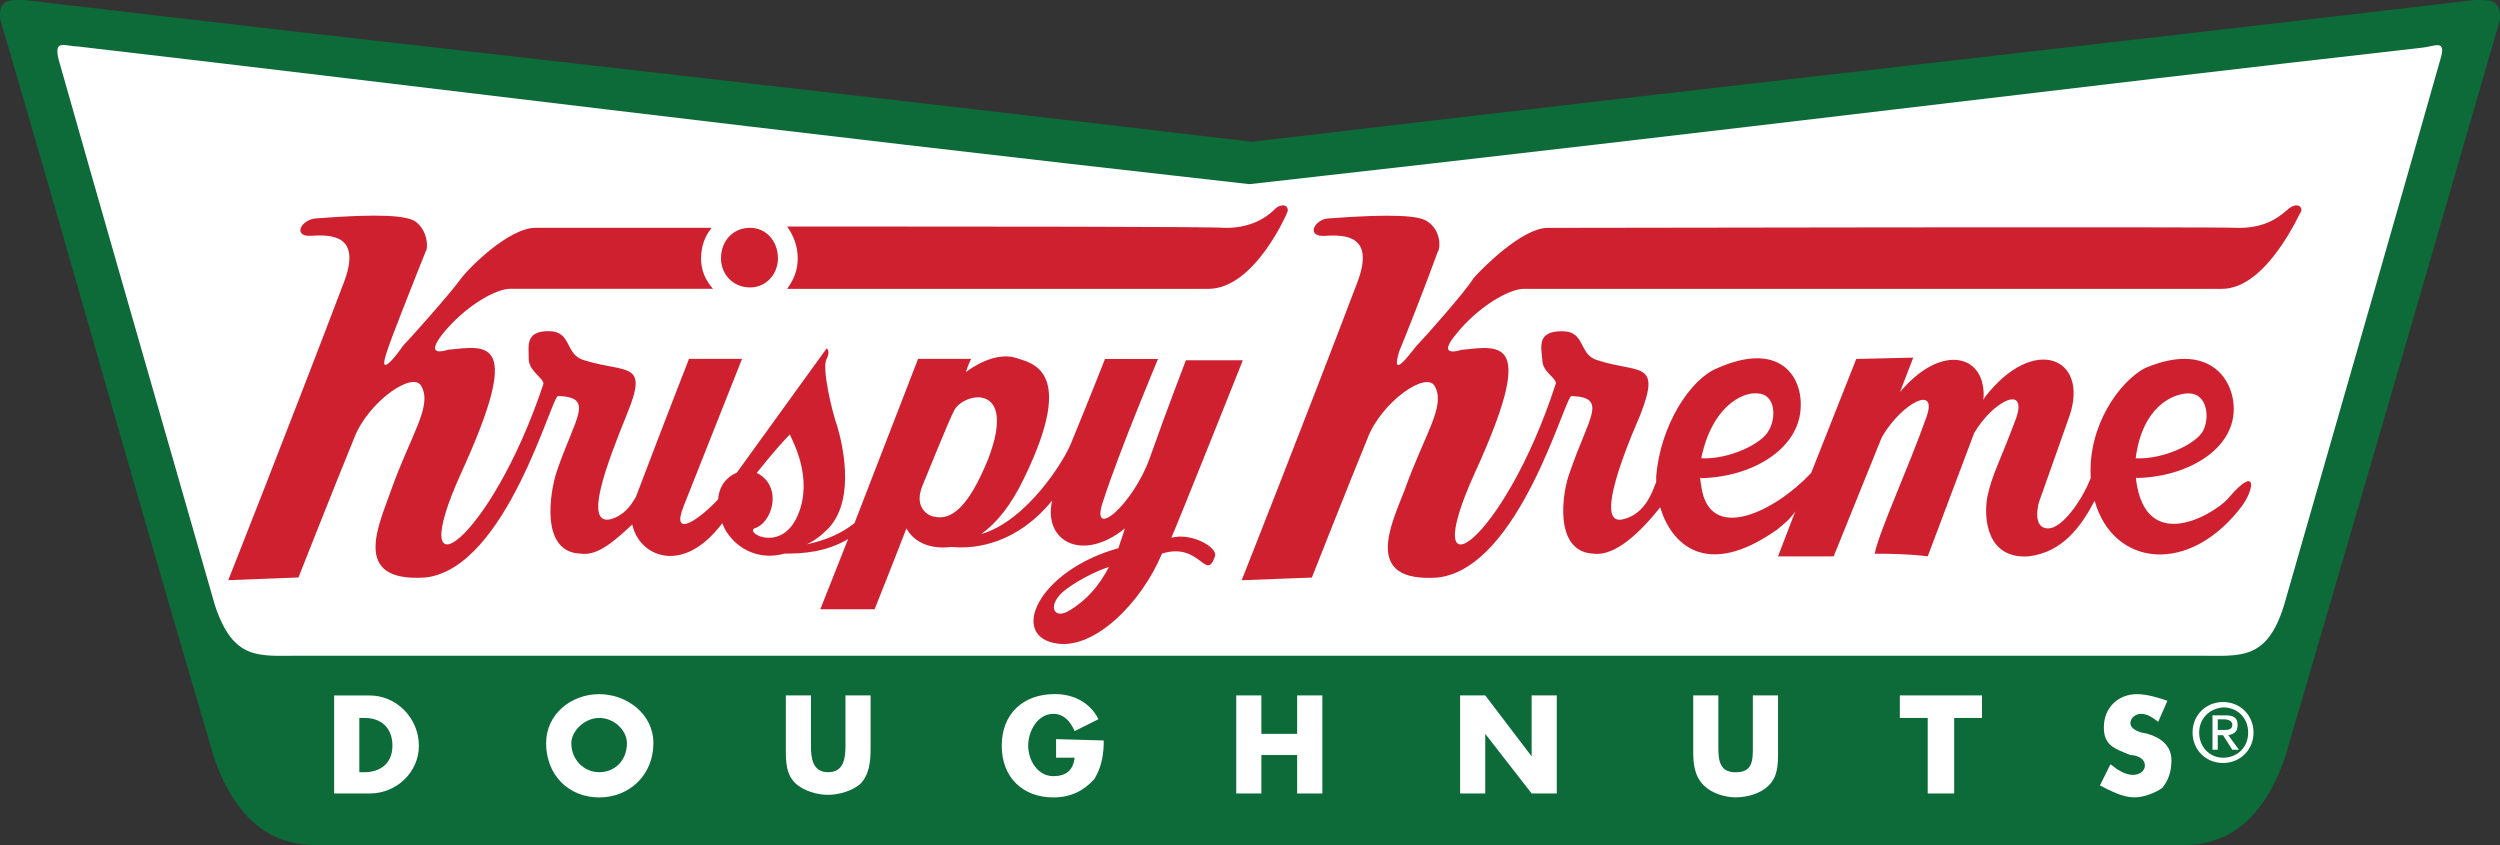 <?xml version="1.0" encoding="UTF-8"?>
<svg id="Layer_1" xmlns="http://www.w3.org/2000/svg" viewBox="0 0 336.24 113.67">
  <rect x="0" y="0" width="336.24" height="113.67" fill="#333333" stroke="none"/>
  <defs>
    <style>
      .cls-1 {
        fill: #fff;
      }

      .cls-1, .cls-2, .cls-3 {
        fill-rule: evenodd;
      }

      .cls-2 {
        fill: #cf2030;
      }

      .cls-3 {
        fill: #0c6b38;
      }
    </style>
  </defs>
  <path class="cls-3" d="M168.41,19.07C92.87,10.16,57.59,6.42,3.26,0,1.3,0-.31-.18.05,2.67c11.76,40.08,13.36,46.85,28.68,99.05,3.21,9.44,8.55,11.94,13.72,11.94h251.2c5.17,0,10.51-2.49,13.72-11.94,15.32-52.2,17.1-58.61,28.86-99.05.18-2.85-1.42-2.67-3.38-2.67-54.34,6.41-88.72,10.15-164.44,19.06h0Z"/>
  <path class="cls-1" d="M168.05,24.77c68.23-7.66,108.85-12.83,157.67-18.35,1.78-.18,3.38-1.25,2.49,1.6-6.77,23.87-8.91,31.18-21.02,73.4-2.32,7.48-5.88,6.77-11.4,6.77H40.31c-5.52,0-8.91.71-11.4-6.77C16.8,39.2,14.66,31.89,7.89,8.02c-.71-2.85.89-1.78,2.49-1.78,48.99,5.7,89.43,10.87,157.67,18.53h0Z"/>
  <path class="cls-1" d="M298.99,94.42c-2.32,0-4.1,1.78-4.1,4.1s1.78,4.1,4.1,4.1,4.1-1.78,4.1-4.1-1.78-4.1-4.1-4.1h0ZM298.99,95.14h0c1.96,0,3.38,1.43,3.38,3.39s-1.43,3.38-3.38,3.38c-1.78,0-3.21-1.43-3.21-3.38,0-1.78,1.25-3.21,3.21-3.39h0ZM297.57,96.21v4.63h.71v-1.96h.71l1.25,1.96h.89l-1.43-1.96c.89-.18,1.25-.53,1.25-1.42s-.53-1.25-1.6-1.25h-1.78ZM298.28,98.17v-1.42h.89c.71,0,1.07.36,1.07.71,0,.53-.36.71-.89.71h-1.07Z"/>
  <path class="cls-1" d="M80.58,93.36c-3.74,0-7.13,2.67-7.13,6.59,0,4.28,3.03,7.3,7.13,7.3s7.3-3.03,7.3-7.3c0-3.92-3.56-6.59-7.3-6.59h0ZM80.58,96.56c2.14,0,3.74,1.78,3.74,3.38,0,2.32-1.6,3.92-3.74,3.92-1.96,0-3.74-1.6-3.74-3.92,0-1.6,1.78-3.38,3.74-3.38h0Z"/>
  <path class="cls-1" d="M113.71,93.53v6.77c0,1.6-.18,3.56-2.32,3.56s-2.32-1.96-2.32-3.56v-6.77h-3.38v7.13c0,1.78,0,3.56,1.42,4.81,1.07.89,2.67,1.43,4.28,1.43,1.43,0,3.21-.53,4.28-1.43,1.25-1.25,1.42-3.03,1.42-4.81v-7.13h-3.38Z"/>
  <path class="cls-1" d="M142.04,99.41v2.49h2.49c-.18,1.78-1.25,2.49-2.85,2.49-2.14,0-3.39-2.14-3.39-4.1s1.25-4.28,3.39-4.28c1.42,0,2.32,1.07,2.85,2.32l3.21-1.6c-1.07-2.14-3.21-3.38-5.88-3.38-4.28,0-7.13,2.67-7.13,6.95s2.85,6.95,6.95,6.95c2.32,0,4.1-.89,5.52-2.49,1.07-1.78,1.25-3.56,1.25-5.17l-6.41-.18h0Z"/>
  <polygon class="cls-1" points="169.65 98.7 169.65 93.53 166.27 93.53 166.27 106.72 169.65 106.72 169.65 101.55 174.46 101.55 174.46 106.72 177.85 106.72 177.85 93.53 174.46 93.53 174.46 98.7 169.65 98.7 169.65 98.7"/>
  <polygon class="cls-1" points="196.38 106.72 199.76 106.72 199.76 98.7 199.76 98.7 206 106.72 209.38 106.72 209.38 93.53 206 93.53 206 101.73 206 101.73 199.76 93.53 196.38 93.53 196.38 106.72 196.38 106.72"/>
  <path class="cls-1" d="M235.75,93.53v6.95c0,1.78,0,3.39-2.32,3.39-2.14,0-2.32-1.6-2.32-3.39v-6.95h-3.38v7.48c0,1.78.18,3.39,1.43,4.63,1.07,1.07,2.85,1.6,4.28,1.6,1.6,0,3.39-.53,4.45-1.6,1.25-1.25,1.25-2.85,1.25-4.63v-7.48h-3.39Z"/>
  <polygon class="cls-1" points="262.83 96.56 266.57 96.56 266.57 93.53 255.52 93.53 255.52 96.56 259.27 96.56 259.27 106.72 262.83 106.72 262.83 96.56 262.83 96.56"/>
  <path class="cls-1" d="M291.51,94.25c-1.07-.36-2.67-.89-4.1-.89-2.49,0-4.45,1.78-4.45,4.45,0,2.49,1.43,2.85,3.56,3.74.71,0,1.96.36,1.96,1.42,0,.71-.71,1.25-1.6,1.25-1.07,0-2.14-.71-3.03-1.43l-1.42,2.85c1.42.71,3.03,1.6,4.63,1.6,1.25,0,2.67-.53,3.74-1.25.89-1.07,1.25-2.32,1.25-3.74,0-1.96-1.42-3.03-3.21-3.56l-.89-.18c-.53-.18-1.42-.53-1.42-1.25s.71-1.25,1.42-1.25c.89,0,1.6.53,2.32,1.07l1.25-2.85h0Z"/>
  <path class="cls-2" d="M287.24,61.64c3.74.18,8.2-1.96,9.09-3.74.89-1.78.53-4.99-1.96-4.99-2.14,0-6.24,1.78-7.13,8.73h0ZM301.67,67.88c-7.13,9.62-17.46,8.37-19.95-.53-1.78,3.38-4.28,6.95-8.91,7.48-5.52.36-6.06-4.99-5.52-8.02.71-3.21,1.6-4.45,3.92-10.69,1.43-4.45-3.21-2.14-5.7,2.14-1.96,5.17-6.24,16.57-6.24,16.57,0,0-2.14-.36-7.13-.36.53-2.85,4.63-11.76,6.95-18.35,1.6-4.45-3.21-1.96-5.88,2.49l-.18.36-6.41,15.86h-7.48l2.32-6.06c-.71,1.07-1.6,1.78-2.49,2.49-9.62,6.77-14.25,1.78-15.68-3.03-2.67,3.38-6.06,6.59-8.91,6.24-5.52-.18-4.28-8.37-3.21-11.05,2.49-7.3,5.17-9.98.18-10.15-.89,0-6.95,23.16-17.99,24.41-10.15.71-6.24-7.13-4.45-11.76,2.67-7.48,5.52-11.22,4.1-13.9-1.07-2.32-7.3,2.14-9.09,6.95-2.49,6.06-7.48,18.71-7.48,18.71l-9.44.36s7.84-19.78,15.5-39.91c2.49-6.41-1.43-6.59-4.28-6.41-2.49.18-1.6-1.96.18-2.32,9.26-.71,12.47-.36,13.54.36,1.96,1.25,1.78,3.74,1.43,4.1-1.6,4.45-4.63,12.11-5.17,13.36-1.25,4.1,1.43.36,2.32-.71.89-.89,6.59-7.3,7.66-9.09,1.25-1.43,6.59-6.77,9.98-6.77,3.21,0,90.68-.18,93,0,4.1,0,5.88-1.96,6.77-2.67.71-.53,1.6-.53,1.6.36-.18.18-4.63,10.51-10.69,10.51h-93.89c-1.96,0-6.06,2.32-9.09,6.06-2.85,3.38.71,2.14.71,2.14,5.34-.53,10.16-1.78,1.78,16.57-8.02,17.64,3.92,9.44,10.87-11.94.36-.71-1.78-1.6-1.78-3.21-.18-1.96-.71-3.92,2.67-3.92,3.21,0,2.14,3.21,4.81,3.92,5.52,1.78,8.55,0,5.7,7.3-2.85,6.59-5.88,14.97-2.32,14.07,3.03-.71,3.92-3.74,4.45-4.99v-.71c.53-6.95,4.63-13.18,8.2-14.61,8.37-3.74,11.58,1.07,11.22,5.52-.36,5.34-6.41,9.09-13.36,9.26-.18-.18-.18,0,0,1.07,1.07,7.84,9.98,3.38,14.79-1.78l6.06-15.32,7.66-.18-1.78,4.63c5.7-6.77,11.76-4.99,11.22,1.07l.18-.36c6.59-8.55,14.07-5.34,11.4,2.49-.36,1.07-4.1,11.58-4.1,11.58,0,0-1.07,3.56,1.25,3.56,1.78,0,4.45-3.56,5.7-6.77v-.18c-.36-6.95,3.92-12.83,7.3-14.61,8.37-3.56,11.94,1.25,11.94,5.52,0,5.34-6.06,9.09-13.01,9.26-.18-.18-.18,0,0,1.07,1.78,9.44,11.22,3.21,12.47,1.43,3.56-4.1,3.38-1.25,1.78,1.07h0ZM228.8,61.64c3.74.18,8.2-1.96,9.09-3.74,1.07-1.78.89-4.99-1.6-4.99-1.96-.18-6.06,1.78-7.48,8.73h0ZM96.97,34.74c0-2.32,1.6-4.1,3.92-4.1,2.14,0,3.74,1.78,3.74,4.1,0,2.14-1.6,3.92-3.74,3.92-2.32,0-3.92-1.78-3.92-3.92h0ZM143.82,82.13c2.32-1.43,3.92-3.21,5.34-5.88-1.78.53-4.81,2.14-6.24,3.38-2.14,1.96-1.07,3.74.89,2.49h0ZM132.06,71.8c6.06-1.78,11.22-9.98,12.11-12.47,2.49-6.06,4.45-11.05,4.45-11.05h7.13s-5.17,12.29-7.3,18.88c-2.14,5.88,3.92.89,6.24-5.7,2.14-6.06,4.81-13.01,4.81-13.01h7.66s-8.73,21.91-9.62,23.87c2.67-.71,6.24,1.25,5.88,2.49-1.25,3.56-1.96-1.96-7.13-.36-2.85,6.77-9.09,12.83-14.07,12.11-6.59-.89-2.67-9.8,8.2-12.83l.89-2.67c-5.7,4.63-11.05,1.78-9.8-3.74-4.63,5.7-10.15,6.59-13.54,6.24-2.67.36-4.99-.53-6.06-2.49-1.78,4.63-4.28,10.87-4.28,10.87h-7.3l3.74-9.44c-3.03,1.78-6.06,1.96-8.55,1.96-4.63,1.25-7.66-1.96-8.37-4.1-5.34,7.13-11.22,4.45-12.11.18-2.32,2.14-4.63,4.28-6.95,3.92-5.52-.18-4.1-8.37-3.21-11.05,2.49-7.3,5.17-9.98.18-10.15-.89,0-6.95,23.16-17.82,24.41-10.15.71-6.24-7.13-4.63-11.76,2.67-7.48,5.52-11.22,4.1-13.9-1.07-2.32-7.3,2.14-9.09,6.95-2.49,6.06-7.48,18.71-7.48,18.71l-9.44.36s7.84-19.78,15.5-39.91c2.49-6.41-1.42-6.59-4.28-6.41-2.49.18-1.6-1.96.36-2.32,9.09-.71,12.29-.36,13.54.36,1.78,1.25,1.78,3.74,1.42,4.1-1.78,4.45-4.81,12.11-5.17,13.36-1.42,4.1,1.43.36,2.14-.71.89-.89,6.59-7.3,7.84-9.09,1.07-1.43,6.41-6.77,9.98-6.77h23.69c-.89,1.07-1.43,2.49-1.43,4.1s.53,2.85,1.6,4.1h-27.26c-1.96,0-6.06,2.32-9.09,6.06-2.67,3.38.71,2.14.71,2.14,5.34-.53,10.16-1.78,1.78,16.57-8.02,17.64,3.92,9.44,11.05-11.94.18-.71-1.78-1.6-1.96-3.21,0-1.96-.53-3.92,2.67-3.92s2.14,3.21,4.81,3.92c5.7,1.78,8.73,0,5.7,7.3-2.67,6.59-5.88,14.97-2.14,14.07,1.78-.53,2.67-1.78,3.38-3.03,3.92-10.33,7.13-18.53,7.13-18.53h7.13s-2.67,6.77-7.84,19.78c-1.78,4.45,1.96,1.96,4.63-.89.18-2.49,1.96-3.38,2.49-3.56,2.85-3.92,12.11-16.75,12.11-16.75,0,0,.53.36,0,1.42-.71,1.07.71,7.13,1.43,9.09.89,3.03,2.49,10.69-1.78,14.25-.71.71-1.6,1.25-2.32,1.6,2.49-.53,4.63-1.43,6.41-2.85l8.55-22.09h7.13s-.36.71-.71,1.78c2.14-1.6,4.63-2.49,6.59-1.96,1.96.71,8.55,1.25,1.25,16.21-1.78,3.74-3.74,6.06-5.7,7.48h0ZM101.78,63.6c3.56,1.78,2.14,6.77-.36,7.48-1.07.71,3.74,3.21,5.88-1.78,2.14-4.99-.71-9.98-1.07-10.87-.71.71-2.32,2.49-4.45,5.17h0ZM128.32,55.23c-.53.89-4.28,10.16-4.28,10.16-1.07,2.67.53,3.92,1.6,4.1,2.32.53,4.63-1.25,7.3-7.84,3.92-10.33-3.38-8.91-4.63-6.41h0ZM105.87,30.47c26.01,0,57.54,0,58.97.18,4.1,0,6.06-1.96,6.77-2.67.71-.53,1.6-.53,1.6.36,0,.18-4.45,10.51-10.69,10.51h-56.65c.89-1.25,1.42-2.49,1.42-4.1s-.53-3.03-1.42-4.28h0Z"/>
  <path class="cls-1" d="M48.33,96.56h.71c2.14,0,3.74,1.25,3.74,3.74s-1.78,3.56-3.74,3.56h-.71v-7.3h0ZM44.94,106.72h4.81c3.56,0,6.59-2.85,6.59-6.41,0-3.74-3.03-6.77-6.59-6.77h-4.81v13.18h0Z"/>
</svg>